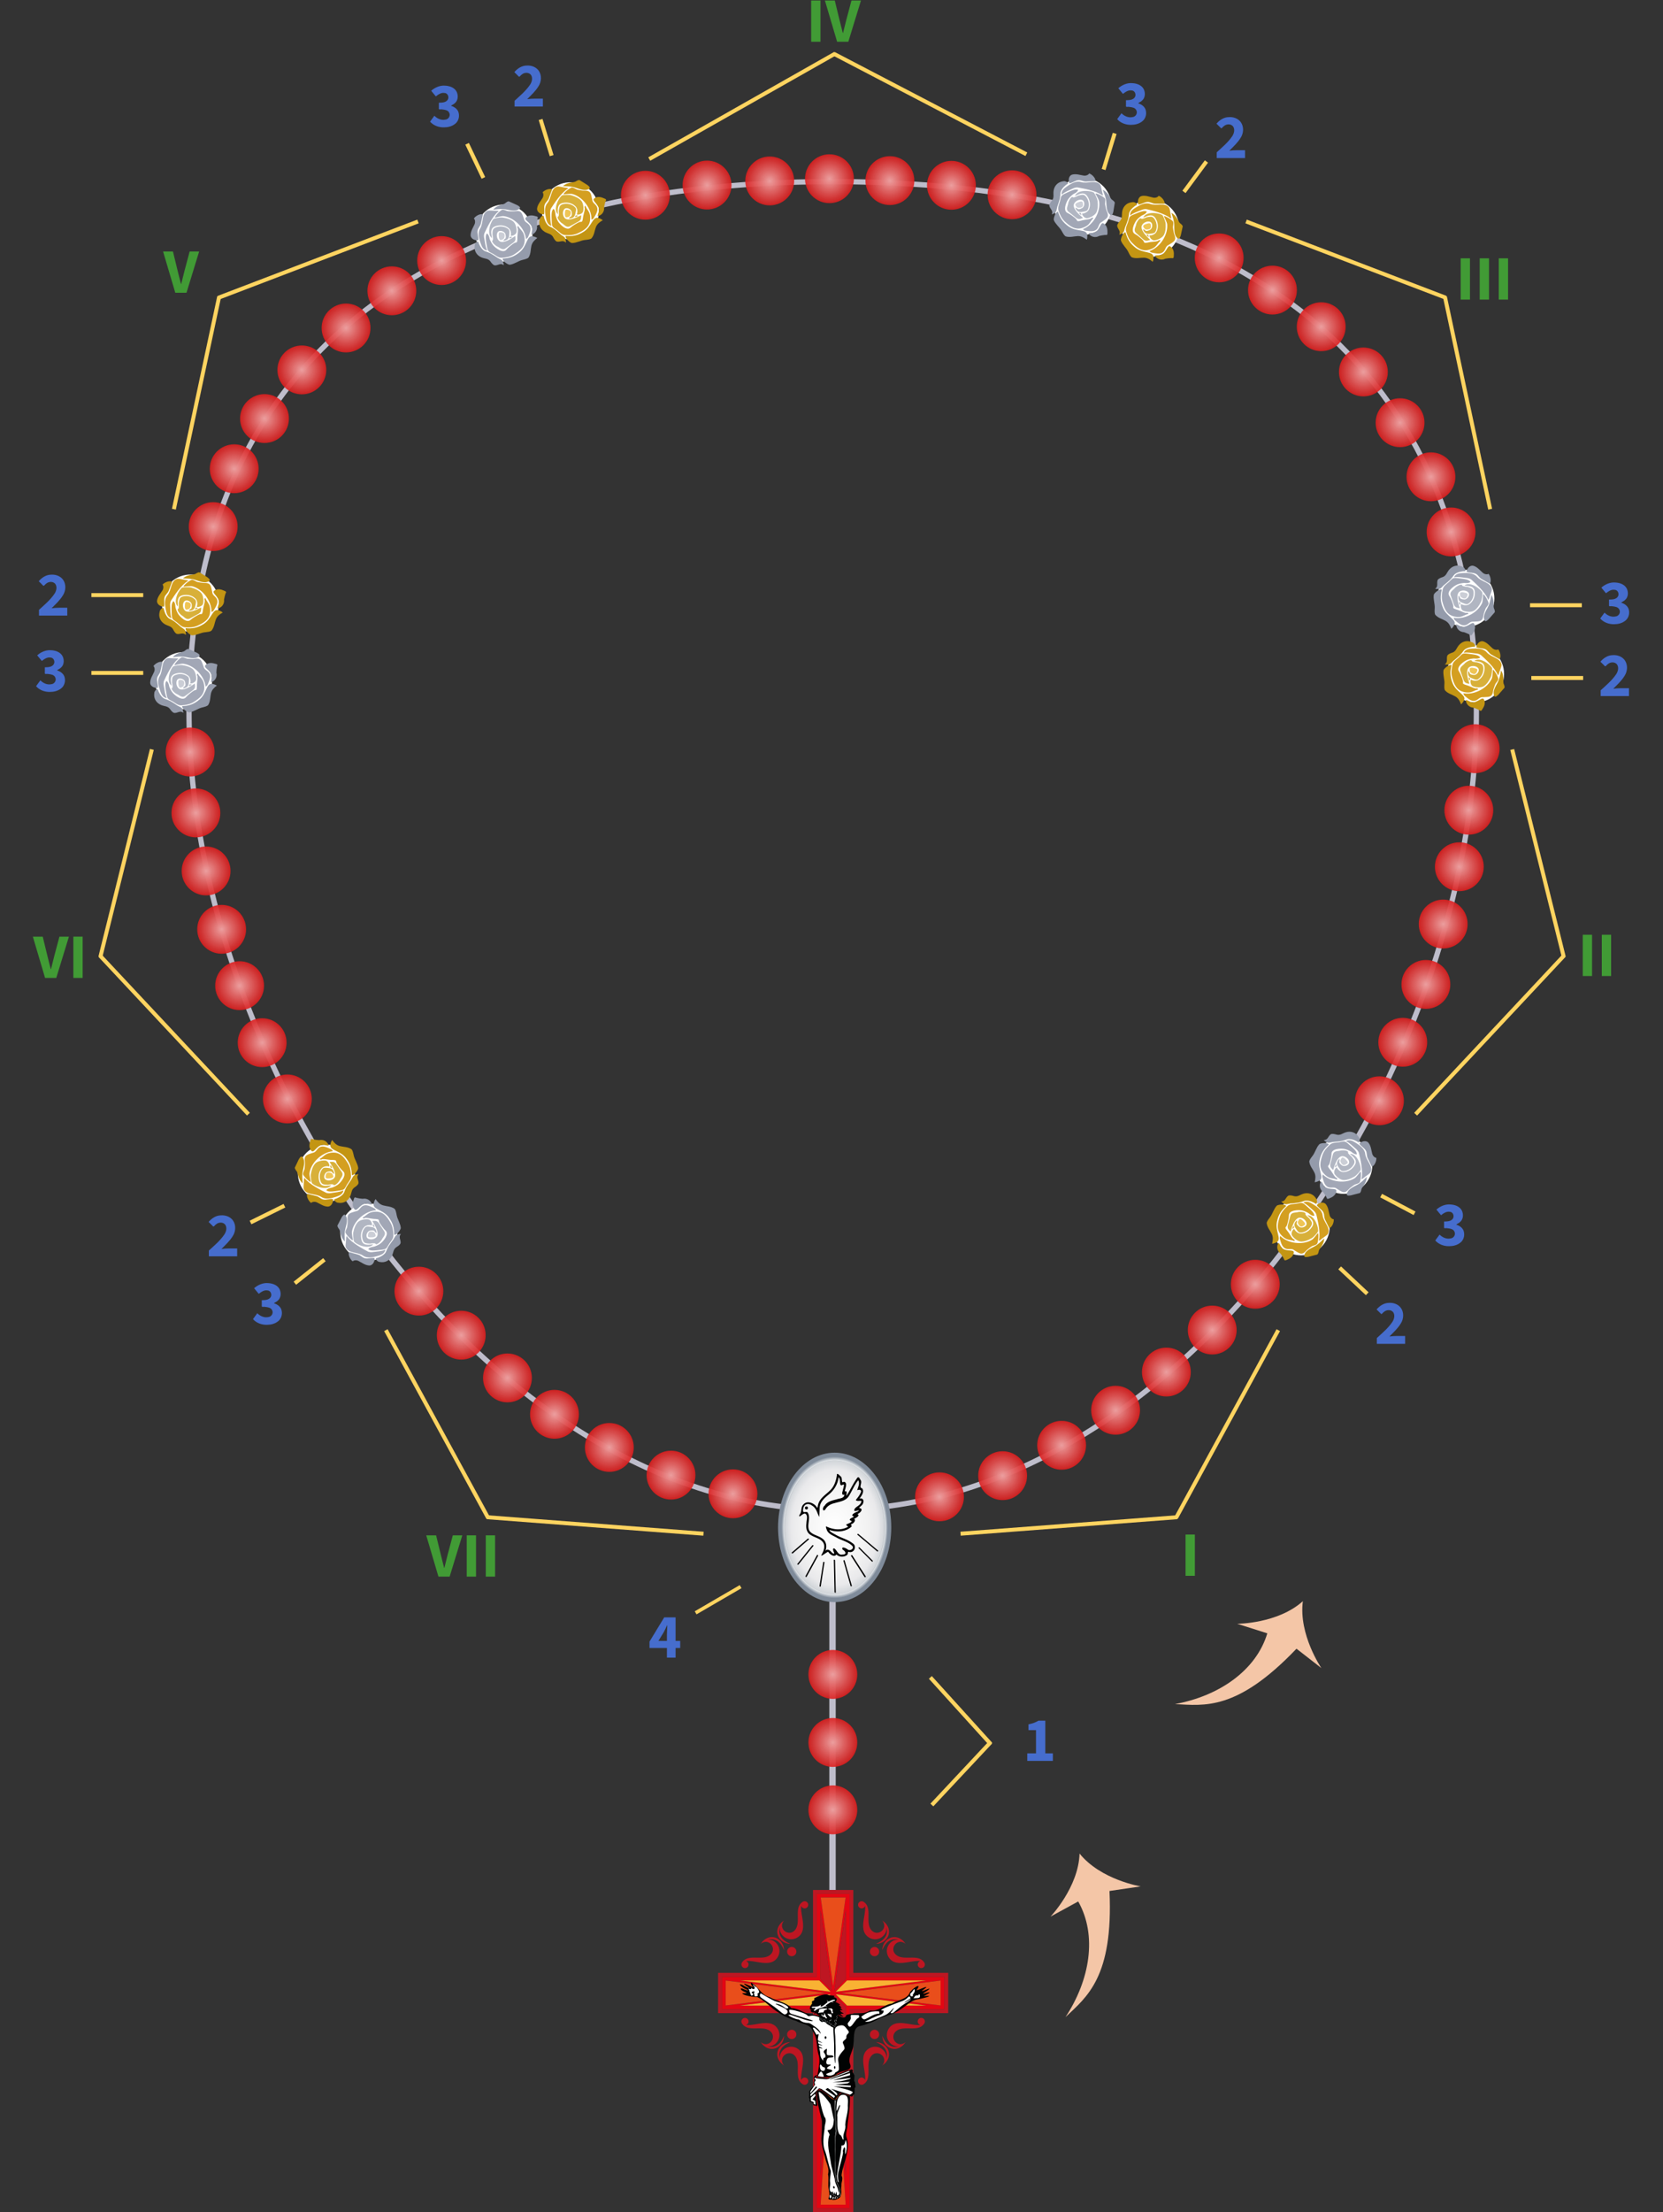 <svg xmlns="http://www.w3.org/2000/svg" xmlns:xlink="http://www.w3.org/1999/xlink" fill-rule="evenodd" stroke-miterlimit="10" viewBox="0 0 2627.8 3493.9" xmlns:v="https://vecta.io/nano"><rect x="0" y="0" width="2627.8" height="3493.9" fill="#333333" stroke="none"/><style><![CDATA[.B{fill-rule:nonzero}.C{fill:#466dcd}.D{fill:none}.E{stroke-width:1.5}.F{stroke:#ffd460}.G{fill:#be1622}]]></style><g transform="translate(-41.123 -15.25)"><g transform="matrix(4.167 0 0 4.167 126.28 48.204)"><path d="M369.115 659.567v-2.856h3.312v-8.808h-2.856v-2.184c.84-.168 1.536-.36 2.112-.576s1.128-.504 1.68-.816h2.592v12.384h2.856v2.856zM229.25 614.084h3.216v-2.472l.072-1.728.072-1.68h-.096l-.6 1.272-.648 1.296zm3.216 6.336v-3.648h-6.6v-2.424l5.568-9.168h4.32v8.904h1.752v2.688h-1.752v3.648z" class="B C"/><g class="D F"><g class="E"><use xlink:href="#AS" transform="matrix(.302 -.953 -.953 -.302 547.53 494.72)"/><use xlink:href="#AS" transform="rotate(252.41 202.39 231.76)"/><use xlink:href="#AS" transform="matrix(-.422 -.907 -.907 .422 613.32 218.71)"/><use xlink:href="#AS" transform="rotate(294.931 159.85 127.51)"/><use xlink:href="#AS" transform="matrix(-.985 -.172 -.172 .985 439.41 -6.263)"/><use xlink:href="#AS" transform="rotate(350.086 39.26 -872.14)"/><use xlink:href="#AS" transform="matrix(-.76 .65 .65 .76 154.22 9.742)"/><path d="m-100.97 120.08 32.65 1.282" transform="rotate(130.88 5.511 490.51)"/><use xlink:href="#AT" transform="matrix(-.912 .41 .41 .912 385.89 588.25)"/><path d="M164.166 567.194l82.169 6.263"/><use xlink:href="#AT" transform="matrix(-.395 .919 .919 .395 557.4 396.89)"/><use xlink:href="#AT" transform="rotate(66.727 -285 223.32)"/><use xlink:href="#AT" transform="matrix(.528 .849 .849 -.528 553.69 141.44)"/><use xlink:href="#AT" transform="rotate(121.88 -21.065 80.847)"/><use xlink:href="#AT" transform="matrix(.991 .134 .134 -.991 340.87 15.766)"/><path d="M-28.959-23.784L-1.008-43.26" transform="rotate(262.68 460.92 145.69)"/><path d="M579.904 249.09H560.25M14.221 217.67h19.654"/></g><path d="M-8.03-8.03H8.03" stroke-width="1.34" transform="matrix(-1.062 .618 .503 .864 255.92 605.42)"/><g class="E"><use xlink:href="#AU" transform="matrix(0 1 1 0 493.29 478.32)"/><use xlink:href="#AU" transform="rotate(106.88 -127.76 256.21)"/></g></g><use id="A" xlink:href="#AU" transform="matrix(.993 -.117 -.117 -.993 433.46 58.501)" class="D E F"/><use xlink:href="#AU" transform="rotate(206.16 98.161 .104)" class="D E F"/><path d="M501.668 501.476v-2.184c2.08-1.912 4.292-3.748 5.884-6.109.712-1.07 1.09-2.592.299-3.722-.857-1.058-2.58-.943-3.516-.05-.461.246-.845 1.231-1.265.512l-1.498-1.478c1.159-1.371 2.796-2.459 4.643-2.486 1.699-.137 3.52.473 4.553 1.882 1.257 1.727 1.113 4.203-.03 5.951-1.134 1.87-2.772 3.354-4.293 4.9 1.973-.285 3.967-.167 5.952-.192v2.976h-10.728z" id="B" class="B C"/><path d="M529.132 464.463c-1.961.055-3.996-.661-5.304-2.16l1.632-2.232c1.059 1.064 2.593 1.787 4.112 1.466 1.289-.081 2.123-1.503 1.503-2.645-.455-.97-1.665-1.11-2.612-1.216-.478-.163-1.509.281-1.299-.515v-2.034c1.143-.033 2.545-.019 3.296-1.039.715-.959.147-2.625-1.142-2.654-1.267-.253-2.414.614-3.307 1.287l-1.752-2.13c1.461-1.289 3.398-2.124 5.371-1.927 1.688.088 3.569.764 4.325 2.395.625 1.387.498 3.272-.765 4.269-.382.43-1.088.604-1.419.975 1.359.385 2.697 1.375 2.94 2.847.322 1.491-.212 3.155-1.472 4.058-1.163.893-2.661 1.259-4.109 1.254z" id="C" class="B C"/><g fill="#419b35" class="B"><path d="M429.139 573.772h3.528v15.648h-3.528z"/><use xlink:href="#AV"/><path d="M156.548 574.072h3.528v15.648h-3.528zm7.23 0h3.528v15.648h-3.528zm415.98-227.66h3.528v15.648h-3.528zm7.22 0h3.528v15.648h-3.528z"/><use xlink:href="#AV" x="-149.17" y="-226.94"/><path d="M7.378 347.132h3.528v15.648H7.378zm526.08-257.12h3.528v15.648h-3.528zm7.22 0h3.528v15.648h-3.528zm7.23 0h3.528v15.648h-3.528z"/><use xlink:href="#AV" x="-99.79" y="-486.65"/><path d="M287.168-7.728h3.528V7.92h-3.528z"/><use xlink:href="#AV" x="151.18" y="-581.8"/></g><g class="D E F"><use xlink:href="#AU" transform="matrix(.264 .965 .965 -.264 510.3 449.22)"/><path d="M579.414 221.51H559.76"/></g><use id="D" xlink:href="#B" x="84.882" y="-245.53" class="C"/><use id="E" xlink:href="#C" x="62.548" y="-235.76" class="C"/><use transform="rotate(340.588 388.5 149.7)" xlink:href="#A"/><use id="F" xlink:href="#D" x="-145.59" y="-203.94" class="C"/><use id="G" xlink:href="#E" x="-183.17" y="-189.29" class="C"/><use xlink:href="#F" x="-266.26" y="-19.541" class="C"/><use xlink:href="#AU" transform="rotate(197.64 83.683 13.836)" class="D E F"/><use xlink:href="#G" x="-260.56" y=".954" class="C"/><use id="H" xlink:href="#D" x="-592.2" y="-30.503" class="C"/><path d="M14.221 247.17h19.654" class="D E F"/><use id="I" xlink:href="#E" x="-593.14" y="25.667" class="C"/><use xlink:href="#AU" transform="rotate(94.664 -170.57 281.81)" class="D E F"/><g class="C"><use xlink:href="#H" x="64.419" y="242.86"/><use xlink:href="#I" x="82.259" y="239.9"/></g></g><g transform="matrix(1.411 0 0 1.411 486.17 363.09)"><path id="J" d="m861.06 1899s31.323-32.76 32.507-70.59c23.731 29.49 68.463 36.78 68.463 36.78l-34.943 5.14c4.39 96.47-25.321 118.52-49.291 141.21 27.444-41.59 35.781-91.45 14.268-129.48l-31 16.94z" fill="#f4c6a7"/><use transform="rotate(46.27 1349.2 1979.8)" xlink:href="#J"/></g><g transform="matrix(4.167 0 0 4.167 126.28 48.204)"><g stroke="#bebdcb" class="D"><path d="M193.09-295.09C54.84-295.09-7.65-197.221-7.65-51c0 157.51 71.5 244.09 200.74 244.09 139.03 0 302.74-112.02 302.74-244.09 0-130.1-164.87-244.09-302.74-244.09z" stroke-width="2" transform="matrix(0 1 1 0 346.33 68.59)"/><path d="m-161.86-161.86h323.72" stroke-width="2.43" transform="matrix(0 .593 1 0 457.12 661.66)"/></g><circle cx="1266.1" cy="3596.3" r="42.507" fill="url(#AP)" id="K" transform="matrix(.218 0 0 .218 59.821 -224.52)"/><g transform="matrix(.833 0 0 .833 251.88 708.51)" class="B"><path d="M61.521 37.719V0H43.209v37.719H0v18.312h43.209v90.601h18.312V56.031h43.209V37.719z" fill="#3c3b3a"/><path d="M53.554 46.293l5.135-5.135h36.099zm5.135 6.298l-5.135-5.135 41.234 5.135zM46.041 41.158l5.135 5.135-41.235-5.135zm5.72 4.504l-5.112-5.111V9.177zm.604-1.886L46.713 3.439h11.304zm-5.716 9.422l5.215-5.215-5.215 82.088zm4.527-5.742l-5.135 5.135h-36.1zm-2.29-.582L3.44 52.533V41.215zm9.167 96.318H46.677l5.688-89.536zm.028-13.121l-5.214-82.088 5.214 5.215zm-2.237-83.197l45.446-5.659v11.318zm2.237-6.323l-5.112 5.111 5.112-36.485zm1.72-38.831H44.929v37.719H1.72v14.872h43.209v90.6h14.872v-90.6h43.209V39.439H59.801z" fill="#e30613"/><path d="M103.01 54.311H59.801v90.601H44.929V54.311H1.72V39.439h43.209V1.72h14.872v37.719h43.209zM61.521 37.719V0H43.209v37.719H0v18.312h43.209v90.601h18.312V56.031h43.209V37.719zm-3.439 92.351V53.197l-5.215-5.215z" class="G"/><path d="m51.176 46.293-5.135-5.135h-36.1zm2.378 1.164 5.135 5.134h36.099l-41.234-5.135zm0-1.164 41.234-5.135h-36.099z" fill="#f9b233"/><path d="M58.082 40.551V9.177L52.97 45.662zM46.649 53.199v76.873l5.215-82.088zm5.112-7.536L46.649 9.178v31.374z" class="G"/><path d="m51.176 47.457-41.235 5.134h36.1l5.135-5.135z" fill="#f9b233"/><path d="M52.365 43.777L58.017 3.44H46.714zm3.479 3.098l45.446 5.659V41.216zm-6.958 0L3.44 41.216v11.318zm-2.209 96.315h11.376l-5.689-89.536z" fill="#e94e1b"/><path d="M32.031 26.54c-.821.822-.821 2.154 0 2.976s2.153.821 2.975 0 .821-2.154 0-2.976-2.154-.821-2.975 0m8.512-20.945c-.528-.529-1.329-.616-1.949-.264-.005.001-.012.007-.02.012-.054.031-.107.066-.158.105-4.125 2.732-.426 9.421-3.494 12.857-2.857 3.197-7.954-.786-4.892-4.42a3.58 3.58 0 0 0-.549.434c.011-.016.021-.033.032-.05-1.949 1.408-3.078 3.823-2.353 6.195.747 2.445 3.198 4.01 5.691 4.04-2.041-.854-4.013-2.07-4.737-4.299-.358-1.101-.287-2.149.019-3.15-.153 1.235.196 2.602 1.37 3.776 2.337 2.337 5.654 1.917 7.618-.048 3.37-3.37.18-9.722.713-13.581a1.62 1.62 0 0 0 .41.692c.635.635 1.664.635 2.299 0s.635-1.665 0-2.299M22.545 22.643c1.236-.153 2.603.196 3.777 1.37 2.336 2.337 1.916 5.653-.048 7.618-3.37 3.37-9.722.18-13.581.713.253.074.492.211.692.41a1.63 1.63 0 0 1 0 2.299 1.63 1.63 0 0 1-2.299 0c-.529-.529-.616-1.329-.265-1.95l-.003.003a.42.42 0 0 0 .015-.022 1.5 1.5 0 0 1 .106-.158c2.731-4.125 9.421-.426 12.856-3.495 3.197-2.856-.786-7.953-4.42-4.892a3.58 3.58 0 0 1 .435-.548l-.05.031c1.407-1.949 3.822-3.078 6.194-2.352 2.445.747 4.01 3.197 4.04 5.69-.854-2.041-2.07-4.012-4.298-4.737-1.101-.358-2.15-.287-3.151.02m47.179 3.897c-.821.822-.821 2.154 0 2.976s2.153.821 2.975 0 .822-2.154 0-2.976-2.154-.821-2.975 0m24.185 6.563l.002.003c-.003-.007-.009-.014-.014-.022a1.5 1.5 0 0 0-.106-.158c-2.731-4.125-9.421-.426-12.856-3.495-3.197-2.856.786-7.953 4.42-4.892a3.53 3.53 0 0 0-.436-.548l.051.031c-1.407-1.949-3.822-3.078-6.194-2.352-2.446.747-4.01 3.197-4.04 5.69.853-2.041 2.07-4.012 4.299-4.737 1.1-.358 2.149-.287 3.15.02-1.235-.153-2.603.196-3.777 1.37-2.336 2.337-1.916 5.653.048 7.618 3.371 3.37 9.722.18 13.581.713-.253.074-.492.211-.692.41-.635.635-.635 1.664 0 2.299a1.63 1.63 0 0 0 2.3 0c.528-.529.615-1.329.264-1.95m-26.3-12.32c-3.37-3.37-.18-9.722-.713-13.581a1.62 1.62 0 0 1-.41.692c-.636.635-1.664.635-2.3 0s-.635-1.665 0-2.299c.528-.529 1.33-.616 1.949-.264.006.001.013.007.021.012.054.031.107.066.158.105 4.125 2.732.426 9.421 3.495 12.857 2.855 3.197 7.953-.786 4.892-4.42a3.52 3.52 0 0 1 .547.434l-.031-.05c1.949 1.408 3.077 3.823 2.353 6.195-.747 2.445-3.198 4.01-5.692 4.04 2.042-.854 4.014-2.07 4.739-4.299.358-1.101.287-2.149-.02-3.15.152 1.235-.196 2.602-1.37 3.776-2.337 2.337-5.653 1.917-7.618-.048m5.09 46.425c.822-.821.822-2.153 0-2.975s-2.153-.821-2.975 0-.821 2.154 0 2.975 2.154.822 2.975 0m-.82 2.037c2.042.854 4.013 2.07 4.738 4.299.358 1.101.287 2.149-.02 3.15.153-1.235-.196-2.602-1.37-3.777-2.337-2.336-5.653-1.916-7.618.049-3.37 3.37-.18 9.721-.713 13.581a1.63 1.63 0 1 0-2.71 1.607c.529.529 1.33.616 1.95.264.005-.001.012-.007.02-.012.054-.031.107-.066.158-.105 4.125-2.732.426-9.421 3.495-12.857 2.856-3.197 7.953.786 4.892 4.42a3.52 3.52 0 0 0 .548-.435c-.011.017-.021.034-.031.05 1.949-1.407 3.077-3.822 2.352-6.194-.747-2.445-3.197-4.01-5.691-4.04m22.018-8.58c-.032.055-.066.107-.105.158-2.732 4.125-9.421.426-12.857 3.495-3.197 2.856.786 7.953 4.42 4.892a3.52 3.52 0 0 1-.435.548c.017-.011.034-.021.05-.031-1.407 1.949-3.822 3.077-6.194 2.352-2.445-.747-4.01-3.197-4.04-5.691.854 2.042 2.07 4.013 4.299 4.738 1.101.358 2.149.287 3.15-.02-1.235.153-2.602-.196-3.777-1.37-2.336-2.337-1.916-5.653.049-7.618 3.37-3.37 9.721-.18 13.581-.713a1.63 1.63 0 1 1 1.607-2.71c.529.529.616 1.33.264 1.95-.001.005-.007.012-.012.02m-58.891 6.543c.822-.821.822-2.153 0-2.975s-2.153-.821-2.975 0-.821 2.154 0 2.975 2.154.822 2.975 0m-5.011-.82c-.854 2.042-2.071 4.013-4.299 4.738-1.1.358-2.149.287-3.151-.02 1.236.153 2.603-.196 3.777-1.37 2.337-2.337 1.916-5.653-.047-7.618-3.371-3.37-9.723-.18-13.581-.713a1.63 1.63 0 0 0 .691-.41c.635-.636.635-1.664 0-2.3a1.63 1.63 0 0 0-2.299 0c-.528.529-.616 1.33-.265 1.95.002.005.008.012.013.02.031.055.067.107.105.158 2.731 4.125 9.421.426 12.856 3.495 3.198 2.856-.786 7.953-4.419 4.892a3.58 3.58 0 0 0 .435.548 1.39 1.39 0 0 0-.051-.031c1.408 1.949 3.823 3.077 6.195 2.352 2.445-.747 4.009-3.197 4.04-5.691m10.549 21.766c-.529.529-1.33.616-1.95.264l.003.003c-.008-.004-.014-.01-.022-.015-.055-.031-.108-.066-.158-.105-4.125-2.732-.426-9.421-3.495-12.857-2.856-3.197-7.954.786-4.892 4.42a3.52 3.52 0 0 1-.548-.435c.01.017.021.034.031.05-1.949-1.407-3.077-3.822-2.352-6.194.747-2.445 3.197-4.01 5.691-4.04-2.041.854-4.013 2.07-4.738 4.299-.358 1.101-.287 2.149.019 3.15-.152-1.235.196-2.602 1.371-3.777 2.336-2.336 5.653-1.916 7.617.049 3.371 3.37.18 9.721.714 13.581a1.63 1.63 0 1 1 2.709 1.607" class="G"/><g fill="#010303"><path d="M53.41 51.008c.836.158 3.364 1.721 1.202 1.26.899.123 2.408 2.359.73 1.181.643 1.065 2.424 1.48.193 1.181.222 1.471 3.205 1.524.369 1.712-1.015.094 2.839 1.949-.063 1.019-3.628-2.211 1.837 2.702 2.505-.449 3.546-1.341 7.439.133 10.876-2.085 3.861.592 6.202-2.639 9.889-3.154 2.692-1.608 7.182-1.994 8.209-5.19 2.07-2.461 5.621-4.349 2.919-.841 1.326-.133 7.147-3.163 3.175-.225-2.887 2.135 5.47-2.291 1.889.334-.719.527-3.201 1.877-1.15 1.277 1.469-.43 3.329-.862.927.476-1.811 1.009-1.763.843-.48.757 4.243-.283-1.874 1.108-3.395 1.441-3.261.318-5.38 2.962-8.091 4.564-2.735 2.051-6.076 2.801-9.222 3.987-3.041 1.663-6.244 2.961-9.643 3.743-3 .907-2.204 5.47-2.66 8.186.02 3.12-2.66 5.861-1.55 8.972 1.459 3.767-4.1 2.557-6.109 4.778-2.684 1.81-5.793 1.373-8.792 1.103.306-3.173 1.42-6.344.72-9.566-1.243-3.659-.369-7.82-2.725-11.062-.878-3.419-5.055-3.301-7.58-4.834a29.12 29.12 0 0 1-8.189-3.89c-3.428-2.001-5.947-5.334-9.594-6.983-2.157.015-6.378-.783-6.748-1.634.026-.305 3.461.319 1.128-.689-1.925-.678-2.673-2.201-.566-1.291 1.87.807 3.091.861.843-.086-1.679-.707-4.056-3.011-1.07-1.64 1.265.904 4.68 2.273 1.576.345-3.37-2.529 1.823.124 3.056.613-.949-.894-1.954-3.253.172-1.35 2.672 1.953 3.845 4.986 7.428 5.826 3.155 1.919 7.179 2.092 9.772 4.955 3.675.127 6.743 3.242 10.501 3.015 1.337.235 3.663 1.157 1.091-.21-.484-1.496-1.583 1.154-.983-1.211-.231 1.146-3.084-.359-1.246-.714-1.954-.073-.341-2.512.064-2.96-.483-2.058 1.268-.401.986-2.478 1.415-.569 3.648-1.907 5.983-1.608.914.757 4.291.052 2.792 1.161 1.12.169 1.328.834 1.563.72-.456.81.078.901-.705 1.545zm6.57 42.795c.232 4.513-.624 8.99-1.087 13.464-.125 1.862-1.05 3.753-.334 5.585.691 2.015.709 4.164.213 6.222-.548 3.707-2.207 7.159-2.592 10.89.863 1.587-.199 2.99-.033 4.648-.398 1.728.464 3.788-.719 5.273-.896.832-2.131 1.221-3.339 1.113-.314-.471-2.389.498-1.682-1.168.625-1.903-.324-3.693-.232-5.609-.047-1.643.198-3.33-.149-4.867.741-2.541-.787-4.936-1.272-7.372-.796-3.272-2.073-6.553-1.66-9.978.115-2.319.198-4.646.145-6.967-.974-4.361-2.383-8.707-2.353-13.223 1.257-1.928 2.93.176 4.221.987 1.438.717 3.02 3.362 4.674 2.374 1.015-1.432 1.886-3.472 3.929-2.213.772.22 1.595.388 2.271.84z"/><path d="M44.778 85.447c.797-.263 1.691-.038 2.52-.009 1.072.024 2.177.512 3.215.061 3.069-.991 5.905-2.606 9.004-3.507.532.166 1.211-.585 1.526-.253.095.264.649.627.188.772-.233.191.239.567.297.835.166.383.478.732.549 1.137l-.124 2.529c.376.126.309.524.375.841l.269 1.797c-.258.24-.503.485-.427.866l-.11 2.5c-.686-.019-.644.435-.958.895-.76.309-1.557-.762-2.448-.822a25.11 25.11 0 0 0-3.023-.732l-2.214 2.866c-.9.401-1.493-.737-2.224-1.09l-4.712-3.438c-.751-.297-1.298.777-1.75 1.184-.244 1.739.112 3.497.328 5.223.148.601.336 1.215-.45 1.24-.264-.674-1.089-.027-1.383-.64.221-1.107-1.005-1.022-1.557-1.41-.132-.649.361-1.263-.276-1.692-.023-.873.278-1.656.003-2.509.292-1.11 1.198-1.93 1.887-2.81 1.122-.615-.374-1.606.518-2.365.055-.711-.807-1.645.208-2.177.395-.31 1.414-1.14.847-.142-.039.241-.29.654-.078.85z"/></g><g fill="#fff"><path d="M46.066 54.374c-.332.365.014 1.024-.446 1.326-.349.472.581.112.811.13a6.36 6.36 0 0 1 1.29-.102c.513-.041.246-.653.6-.881.385-.309.94-.294 1.324-.579-.011-.481-.72-.249-1.045-.319-.667-.014-1.349-.069-1.993.147-.178.061-.392.077-.541.199m4.775 83.245c.097.147.571.404.7.611s.773.532.869.62.645.206.838.384.418.06.579.206.452.384.838.267.837-.413.869-.502.033-.473 0-.916-.225-1.624-.257-1.978-.257-.797-.515-1.329-1.16-2.508-1.16-3.041.064-1.565-.032-1.831-.515-.886-.483-1.24.09-3.513.173-4.9c.084-1.418.044-3.396 0-5.876v-4.902c-.044-.384.084-1.682.31-2.775s-.226-2.362-.129-3.308-.234-3.543-.181-4.428-.27-2.954-.205-4.252l.064-2.51.315-.166c0 .118-.132 1.383-.197 2.682s.192 3.359.139 4.246.278 3.483.181 4.428.436 2.195.212 3.287-.437 2.412-.393 2.796-.044 2.421 0 4.901v5.877l-.173 4.9c-.032.354.386.975.483 1.24s.032 1.3.032 1.831.902 2.51 1.16 3.041.484.975.516 1.329l.257 1.979c.032.442.032.826 0 .915s-.402.384-.839.528c-.534.176-.685.042-.852-.099-.29-.246-.522-.06-.663-.252-.234-.323-.578-.168-.788-.355-.272-.242-.829-.475-.958-.682s-.51-.433-.606-.582z"/><path d="M54.053 56.855c.306.442-.097.807-.097.807l.319.509-.423.517.051 1.075s-.448-.669-.72-.485-.072.658.323.963c.611.472.257 1.004.257 1.004s.019-.369-.515-.335c-.217.275.201 1.026-.1 1.585-.182-.776-1.071-.469-1.197-.909-.217-.759-.47-.568-.47-.568s-.053.483-.286.56c.064-.334-.578-1.268-.578-1.268s-.199.161-.159.441c-.407-.264-.689-1.048-.689-1.048s-.092.454-.728.665c.096-.997-.637-1.345-.874-1.365s-.277.556-1.007.726c.237-.197.163-.881-.024-1.159 0 0-.177.391-.776.361a1.1 1.1 0 0 0 .011-1.255c.218.282.381.769.121 1.182.476-.023.645-.397.645-.397.186.279.389.953.152 1.15.623-.177.642-.735.878-.716s1.087.501.926 1.365c.588-.207.666-.748.666-.748s.303.889.647 1.125c-.041-.281.211-.435.211-.435s.688.924.623 1.259c.172-.079.194-.532.194-.532s.3-.211.517.549c.126.439 1.015.133 1.198.908.174-.511-.218-1.299 0-1.574.542-.108.603.196.603.196s.194-.335-.418-.806c-.395-.306-.514-.801-.175-1.02.277-.178.661.311.661.311l-.025-.82.387-.519-.322-.531s.386-.394.193-.768m-8.535 27.824c-.097-.118.54-1.433 1.176-1.999.559-.499 1.562 2.146 1.369 2.294s-2.448-.177-2.545-.295m1.176-2.953c-.344-.45-.516-2.243-.081-2.303s.5 1.137 1.805 1.299c.451.057.353 1.624-.516 1.595s-.864-.14-1.208-.591m.434-25.201c.159-.212.092.502.457.576s.719-.251.751-.147-.129-.724-.129-.724.143-.348.192-.156.243.43.372.643.395 1.092.709 1.359-.113.353-.258.384-.338-.237-.387-.384-.112-.178-.451-.267-.886-.28-1.159-.635-.274-.413-.097-.649"/><path d="M49.947 56.274c.314.099 1.111.296 1.337.207s.37.54.402.875-.112.749-.515.454-.87-.64-1.063-.955-.444-.67-.161-.581m.348-2.339c.749.161 1.053-.282 1.311 0s.631.401.582.738c-.037.248-.349.339.016.764s-.107.973-.472.579.045-.26-.255-.822-.478-1.135-.722-.879-.855-.465-.46-.38m-6.983-.85c.971-.025 2.019.063 2.882-.475.176-.162.688-.499.755-.384-.421.14-.486.993.094.835.555-.227 1.017-.633 1.509-.97l1.265-1.004c-.001-.423-.173-.825-.257-1.235.183.336.313.854.75.918.816-.315 1.586-.88 2.495-.86.464-.065.59.51.057.476-.256.086-1.141.175-.715.505.16.169.538.813.152.352-.378-.458-.937-.372-1.357-.03-.742.408-1.453.89-2.042 1.503.232.178.812.432.871.543l-1.129-.315c-.629.45-1.43.53-2.147.774-.83.242-1.645.592-2.3 1.167-.377.385-.915-.233-.401-.502.323-.093.773-.697.203-.757-.444-.058-.972.242-1.346-.125-.239-.373.448-.41.66-.416zm29.904 2.109c-5.153-.195-6.409 1.435-8.02 2.438 0 0 .452 1.388 1.514 1.211s4.122-2.583 6.506-2.583c.516 0 0-1.066 0-1.066"/><path d="M66.968 59.847c1.265-.667 5.024-2.512 6.12-2.762s2.318-1.115 2.254-1.908-.837.034-1.062-.498 6.794-3.159 9.114-3.985 2.651-1.634 3.274-2.107.923.591.923.709-2.146 1.239-2.855 1.948c.257.198 2.705-1.554 3.027-1.575s-1.632 1.438-2.684 2.008-4.262 3.265-5.088 3.977-1.869.374-1.31-.039 2.169-3.014.773-1.458-2.566 2.501-3.919 3.002l-5.475 2.274c-1.192.62-3.531.645-3.092.414M19.495 47.091c.854.541 5.057 2.923 6.184 3.396s4.187 1.092 5.669 2.273-.226 1.329-.645 1.033-1.771-1.564-3.8-1.948.515.62 1.482 1.062 2.834 1.241 3.188 2.126-.805 1.89-1.642 1.477-2.609-2.126-4.478-3.454l-5.958-4.135c-.934-.708-.308-2.025 0-1.83m26.268 45.197c.524 3.661 1.262 7.329 2.541 10.807 1.515 1.644.039 3.568.168 5.473-.406 3.17-1.005 6.512-.03 9.635 1.284 3.071 1.564 6.458 2.832 9.531.099 1.832-.595 3.606-.271 5.473.156 1.462-.819 3.832.54 4.174.398.809.81-1.226.791.49.347 1.62.549-1.474.755.159.586 1.882.488-2.286.915-.017-.104 2.122 1.988.355.803-.854-.248-1.993-1.684-3.625-1.716-5.673-.601-2.664-1.565-5.255-1.856-7.99-.582-3.821-1.786-7.736-.718-11.589.912-1.187-2.06-2.772.27-2.759 1.722-.729 1.789-3.069 1.88-4.687-.57-2.315-.968-4.676-1.538-6.986-1.355-2.042-2.899-4.082-4.918-5.501-.204-.193-.568.039-.449.312zm9.796 19.172c.867.209 1.307 3.475 1.548 1.65-.514-2.12 1.19-4.02.752-6.14.109-2.991 1.43-5.846 1.167-8.877.046-1.918.608-4.961-2.199-4.918-2.117.051-2.748 2.689-2.842 4.417.027.707-.369 3.09.044 2.869.41-.553 1.131-3.087 1.529-2.524-.289 1.828-1.647 3.432-1.292 5.367.066 2.565-.341 5.343.852 7.712l.134.175z"/><path d="M50.961 138.77c-.586.863.269 2.513.612.798.082-.283-.294-1.073-.612-.798zm1.224.89c-.544 2.443 1.286-.394 0 0zm-1.604-80.075c.264-.205.404-.354.668-.451s.551-.103.314.041-1.552.852-.982.41m9.806 2.466c1.163-.862 2.405-3.425 3.264-3.74s.515-1.13.429-1.293-1.803-.124-2.92-.163-.816.432-.773 1.378-1.03 1.849-1.331 2.322.43 2.166 1.331 1.496"/><path d="M18.668 46.422c.071-.61-1.061-2.217-1.374-2.306-.779-.222-1.094-.86-1.309-1.037s-.016.528.414.902.165.275.165.748-.408.354-.73.295-.452-.166-.57-.412c-.072-.15-.325-.044-.197.193.085.156-.065.234-.361.301-.254.056-.891-.279-.891-.121s.58.571.451.846 0 .039.215.689.408 1.378.58 1.496 1.001-.025.834-.755c-.023-.104-1.339-.731-.073-1.073 1.46-.395.266.77.489 1.095.159.234.311.627.317.91.004.198.07.334 1.015.138s.037-.886.316-1.161.655-.286.709-.748m34.398 34.96c-.178 0-.322-.282-.322-.63s.144-.63.322-.63.322.281.322.63-.144.63-.322.63M48.9 67.74c-.237 0-.43-.264-.43-.59s.193-.591.43-.591.43.264.43.591-.193.59-.43.59m10.113-4.014c-1.159-1.399-1.61-2.404-3.349-2.108s-2.84.945-2.515 3.13.196 5.078.324 6.26c.103.932-.082 5.355-.096 7.426-.003.518-.115.592-.228-.104-.126-.767-.384-4.252-.319-6.436s-.349-7.419-.368-8.168.215-1.163-.482-1.34-.61-.531-1.685-1.004-1.716-1.798-2.554-1.4-1.189-.49-1.529-.666.081-1.273-.21-1.406c-1.218-.555-2.663-.902-3.994-.625s-.816.108-1.889-.633-6.442-2.475-7.773-2.081c-.043.985.257 1.536 1.202 1.85l5.623 1.732c1.462.552 2.88.749 3.739 1.26s-1.375.237-3.35-.393l-6.356-2.165c-.643-.158-1.682-.123-.863.43s3.097 1.577 4.041 1.577 1.247 1.554 4.638 1.654c.86.025 1.477.633 2.448 1.26 1.052.679 2.577 1.732 3.114 3.11.303.781.13.562-.199.134-.251-.328-2.217-2.368-2.839-2.408s-.376.512.235 1.545.849 1.654 1.106 1.743 1.149-1.122.762.502c-.222.932-.252 1.882-.179 2.045s1.934.908 1.854 1.07c-.062.124-1.685-.649-1.777-.538s.021.754.174.956 1.703.61 1.683.762c-.026.212-1.518-.321-1.615-.179s.068.061.129.352c.033.157-.126.324.091.433s1.46.664 1.444.842-1.203-.337-1.389-.242.305.985.391 2.058c.093 1.175-.161 1.818 1.204 3.542.04.052.217.154.194-.071-.036-.38-.081-1.013.453-1.05.854-.06.727-1.384-.048-2.273-.836-.96 1.24-1.906 1.24-1.906.122.703-.35 2.171.107 2.762s2.427-.118 2.859.708-2.284.268-2.728 1.035-1.07 2.804.561 2.715.795.443.795.443-1.879.886-1.487 1.358 2.301.326 2.377 1.094-4.008 1.124-2.377 1.918 3.735-.532 3.546-.827.84-.59 1.42-1.091.451-.74.322-2.895-.838-2.451.773-4.754 2.19-1.89 1.739-3.484-1.25-1.772.148-2.894.56-1.18.947-2.126 1.675-1.041.515-2.439M53.1 139.84c-.354 1.629 1.09-.267.081-.123zm.89.14c-.188 1.251.702-.502 0 0z"/><path d="M89.524 45.576l-.004.316c-.007.306-.037.416-.339.924-.386.65-.881 1.122-.451 1.26s-.902.61-1.116.118-.345-.945.3-1.457.901-1.358 1.288-1.515.329.097.322.354m.007 2.837c.602-.831 1.539-.219 1.668-.554s.301-.709.559-.217.214 1.123-.258 1.378-2.32.159-2.49.256.249-.487.521-.863M56.147 116.6c-.348 4.558-1.61 8.997-2.043 13.544.098.802.141 2.968.795 2.848-.426-1.782-.531-3.648.057-5.409.537-2.757 1.585-5.406 1.914-8.199-.423-.841.816-3.554.97-1.522-.046.805-.174 3.738.375 1.51.412-1.805.611-3.815-.104-5.564-.476.784-.179 2.63-1.815 2.389l-.109.16zm-3.582-27.234l7.824.362c-.069-.22.168-.726-.183-.681l-6.843-.436 5.68-.654.996-.669-7.977.28c2.537-.375 5.115-.664 7.56-1.472.358-.027 1.191-.753.39-.497l-7.721.966 7.748-2.308v-.946l-9.315 3.011c.606-.516 1.634-.806 2.426-1.166l6.572-2.455c.495-.724-.827-.086-1.155-.004l-8.354 3.285c-1.143.339-2.334-.011-3.494-.058-.753-.11-1.594-.063-2.287-.284-.181-.348-.342-.374-.48.013-.264.259.237.409.366.612.349.163-.053.447-.121.678-.098.282-.462.54-.278.847.042.262.289.551.196.795l-2.17 3.171c.079.164.009.862.225.529l2.501-2.97c.074.22.544.47.253.663l-2.961 3.038.174.886 3.844-3.701 1.106.352c.542.508 1.285.789 1.863 1.273l3.795 2.823.472-.834-4.336-3.054.971-.659c1.503.841 2.78 2.033 3.929 3.303 1.172-.189-.09-1.388-.581-1.705-.435-.419-1.752-1.142-1.751-1.259l8.59 2.713c.52-.344 1.923-1.068.758-1.523-1.869-.902-3.93-1.299-5.937-1.781zm-8.424 3.381l-1.94 1.686v1.535l1.289.571.086.886.751.216-.129-1.653-1.267-.749 1.396-1.653z"/></g><path d="M52.82 135.83c-.187.038-.387-.169-.446-.462s.042-.563.228-.601.387.168.447.462-.042.563-.229.601" fill="#010203"/></g><g id="L" transform="matrix(1.37 0 0 1.37 526.89 235.11)" class="B"><use xlink:href="#AW" fill="#fff"/><g fill="#d49f21"><use xlink:href="#AX"/><use xlink:href="#AY"/></g><g fill="#d8b03a"><use xlink:href="#AZ"/><use xlink:href="#Aa"/></g><use xlink:href="#Ab" fill="#efc555"/><use xlink:href="#Ac" fill="#d8b03a"/><use xlink:href="#Ad" fill="#c39513"/><use xlink:href="#Ae" fill="#d49f21"/><g fill="#c39513"><use xlink:href="#Af"/><use xlink:href="#Ag"/><use xlink:href="#Ah"/><use xlink:href="#Ai"/></g></g><g id="M" transform="matrix(1.37 0 0 1.37 523.21 206.48)" class="B"><use xlink:href="#AW" fill="#fff"/><g fill="#a2a7b6"><use xlink:href="#AX"/><use xlink:href="#AY"/></g><g fill="#b1b6c2"><use xlink:href="#AZ"/><use xlink:href="#Aa"/></g><use xlink:href="#Ab" fill="#cbced6"/><use xlink:href="#Ac" fill="#b1b6c2"/><use xlink:href="#Ad" fill="#949bab"/><use xlink:href="#Ae" fill="#a2a7b6"/><g fill="#949bab"><use xlink:href="#Af"/><use xlink:href="#Ag"/><use xlink:href="#Ah"/><use xlink:href="#Ai"/></g></g><use id="N" transform="rotate(331.033 150.5 401.49)" xlink:href="#L"/><use id="O" transform="rotate(327.928 204.27 397.18)" xlink:href="#M"/><use id="P" transform="rotate(289.748 301.21 231.7)" xlink:href="#N"/><use id="Q" transform="rotate(285.036 287.06 218.51)" xlink:href="#O"/><use id="R" xlink:href="#P" x="-144.11" y="148.7"/><use id="S" xlink:href="#Q" x="-121.51" y="169.66"/><use transform="rotate(263.59 174.14 305.7)" xlink:href="#R"/><use transform="rotate(273.138 194.69 317.49)" xlink:href="#S"/><use xlink:href="#K" x="23.937" y="-8.017"/><use id="T" xlink:href="#K" x="46.309" y="-19.54"/><use id="U" xlink:href="#T" x="20.466" y="-13.28"/><use id="V" xlink:href="#U" x="19.254" y="-14.479"/><use id="W" xlink:href="#V" x="17.385" y="-15.921"/><use id="X" xlink:href="#W" x="16.332" y="-17.36"/><use id="Y" xlink:href="#X" x="47.081" y="-69.548"/><use id="Z" xlink:href="#Y" x="8.842" y="-22.172"/><use id="a" xlink:href="#Z" x="8.771" y="-21.932"/><use id="b" xlink:href="#a" x="6.561" y="-22.892"/><use id="c" xlink:href="#b" x="6.123" y="-21.711"/><use id="d" xlink:href="#c" x="3.601" y="-21.434"/><use id="e" xlink:href="#d" x="2.401" y="-23.313"/><use id="f" xlink:href="#e" x="-9.132" y="-82.167"/><use id="g" xlink:href="#f" x="-7.633" y="-20.892"/><use id="h" xlink:href="#g" x="-11.718" y="-20.512"/><use id="i" xlink:href="#h" x="-13.905" y="-19.233"/><use id="j" xlink:href="#i" x="-15.995" y="-17.144"/><use id="k" xlink:href="#j" x="-18.484" y="-13.89"/><use id="l" xlink:href="#k" x="-20.206" y="-12.206"/><use id="m" xlink:href="#l" x="-78.549" y="-23.925"/><use id="n" xlink:href="#m" x="-22.983" y="-3.59"/><use id="o" xlink:href="#n" x="-23.337" y="-1.774"/><use id="p" xlink:href="#o" x="-22.916" y="-.72"/><use id="q" xlink:href="#p" x="-22.651" y=".842"/><use id="r" xlink:href="#q" x="-23.765" y="1.562"/><use id="s" xlink:href="#r" x="-100.65" y="28.619"/><use id="t" xlink:href="#s" x="-18.881" y="11.46"/><use id="u" xlink:href="#t" x="-17.361" y="14.097"/><use id="v" xlink:href="#u" x="-16.765" y="15.889"/><use id="w" xlink:href="#v" x="-14.161" y="18.445"/><use id="x" xlink:href="#w" x="-11.489" y="19.024"/><use id="y" xlink:href="#x" x="-7.971" y="21.922"/><use id="z" xlink:href="#y" x="-8.735" y="85.451"/><use id="AA" xlink:href="#z" x="2.184" y="23.083"/><use id="AB" xlink:href="#AA" x="3.868" y="21.999"/><use id="AC" xlink:href="#AB" x="5.892" y="22.126"/><use id="AD" xlink:href="#AC" x="6.814" y="21.362"/><use id="AE" xlink:href="#AD" x="8.546" y="21.606"/><use id="AF" xlink:href="#AE" x="9.564" y="21.327"/><use id="AG" xlink:href="#AF" x="49.874" y="72.859"/><use id="AH" xlink:href="#AG" x="16.053" y="16.689"/><use id="AI" xlink:href="#AH" x="17.531" y="16.202"/><use id="AJ" xlink:href="#AI" x="17.832" y="13.79"/><use id="AK" xlink:href="#AJ" x="20.801" y="12.562"/><use id="AL" xlink:href="#AK" x="23.385" y="10.49"/><use id="AM" xlink:href="#AL" x="23.498" y="7.082"/><use xlink:href="#r" x="-23.38" y="3.856"/><use id="AN" xlink:href="#AM" x="37.874" y="68.465"/><use id="AO" xlink:href="#AN" y="25.791"/><use xlink:href="#AO" y="25.554"/><use transform="rotate(34.288 166.36 245.16)" xlink:href="#L"/><use transform="rotate(34.288 163.97 251.33)" xlink:href="#M"/></g><g transform="translate(0 28)"><ellipse cx="1257.6" cy="3706.8" rx="118.66" ry="137.15" fill="url(#AQ)" stroke="url(#AR)" stroke-linejoin="round" stroke-width="15.34" transform="matrix(.708 0 0 .815 469.63 -621.23)"/><path d="M1395.586 2375.138c-2.75.941-11.743 5.219-5.592 7.268 3.039.71-8.861 3.381-5.441 6.317 6.539 1.928-3.206 5.018-6.23 6.55.166 2.581 5.772 3.422.497 4.763-10.229 4.78-22.185 3.096-32.052-1.752-1.581.012.813 5.206 1.327 6.783 3.287 5.875 10.238 8.018 15.755 11.245 7.737 4.259 17.061 6.034 23.54 12.3 4.673 4.138-2.844 9.16-6.663 6.187-2.214-2.024-11.108-6.032-8.061.142 4.3 2.308 7.276 7.793.009 7.692-7.413 1.896-8.757-7.063-13.601-9.806-5.323 1.157 5.027 11.515-2.636 7.609-2.939-3.024-6.449-8.034-11.054-3.727 2.799-6.602 1.373-15.118-4.896-19.216-6.332-4.979-15.687-5.546-20.513-12.43-4.504-8.867 2.621-19.303-2.205-28.079-2.218-4.342-9.001 2.939-7.596-6.168 1.404-9.1 9.05-9.553 14.18-5.392 6.594 3.702 8.061 11.579 11.158 17.88.569-5.265.541-10.547.906-15.809 1.034-8.481 7.747-14.35 13.975-19.418 8.578-6.692 14.643-16.582 15.775-27.495 4.63 2.662-.684 16.409 7.039 11.653 3.524-1.766-.382 7.551-.469 10.178-1.34 2.269-1.333 7.721 2.646 5.445-.133 6.429-7.629 5.861-12.022 7.606-7.027 1.811-15.109 3.434-19.217 10.126-2.99 1.677-4.377 9.983.799 6.452 2.903-5.722 8.625-9.199 14.763-10.497 7.829-2.502 17.336-3.183 22.336-10.636 5.344-8.354 8.909-17.8 15.139-25.607 3.249 5.085-.382 10.734-1.475 15.91 3.702-2.026 8.174-.112 5.082 4.535-1.813 4-4.687 7.358-7.353 10.802 2.655 3.776 11.878-2.005 7.746 4.998-2.296 4.77-11.249 6.761-9.998 12.141 2.442 1.273 11.126-3.162 5.209 1.079zm3.695-5.804c-2.448-.452 5.758-4.723 5.726-8.199 2.149-3.949-1.465-8.747-5.865-6.531 3.118-4.516 8.42-11.068 4.323-16.431-6.271-1.314 1.501-9.465-3.023-13.838-1.717-3.673-3.29-5.685-5.826-1.111-6.106 8.575-10.039 17.844-15.709 26.356-1.596 1.831 2.674-9.296-2.964-6.41.458-4.731 5.307-14.229-1.421-15.424-4.948 3.696-1.387-6.533-5.308-8.687-1.42-1.257-5.932-6.458-5.709-1.764-1.207 8.79-4.062 17.757-10.649 24.046-6.88 6.864-16.272 12.244-18.924 22.26-1.027 3.08-.407 8.015-3.068 2.995-4.632-5.638-14.517-9.297-20.151-3.06-4.369 4.005-2.296 10.241-5.211 14.914-.86 1.379-2.137 2.825-1.11 3.994.936.588 6.122-5.287 9.023-4.371 5.053 2.781 1.963 10.472 2.013 15.274-1.096 6.568.074 14.435 6.282 18.143 6.829 4.818 17.098 5.577 21.005 13.846 3.431 9.206-4.581 18.293-3.822 18.987 1.1.814 6.999-4.445 10.806-6.001 2.458 3.796 9.37 9.367 13.163 4.278 4.251 4.493 12.418 4.497 17.016.528 2.215-2.327-.455-5.954 3.959-4.259 7.734.717 11.416-9.808 4.63-13.861-7.804-6.21-17.92-8.357-26.46-13.338-3.271-1.845-11.05-5.618-10.086-7.781 11.384 4.015 25.532 3.115 34.736-5.266.71-2.703-2.836-2.864.954-4.392 3.218-1.484 6.369-6.473 3.077-7.719 2.468-1.54 10.59-5.31 5.112-7.854 3.863-.837 10.886-7.966 3.482-9.324zm-83.847-2.608a2.371 2.371 0 1 0 0 4.742 2.371 2.371 0 1 0 0-4.742z"/><path d="M1293.98 2440.722l25.347-21.911c.689-.795-1.189-1.899-1.882-1.101l-25.347 21.911c-.689.795 1.189 1.899 1.882 1.102zm44.082 52.154l5.838-37.668c.123-1.046-1.871-1.484-1.994-.436l-5.838 37.668c-.123 1.046 1.871 1.484 1.994.437zm82.221-40.336l-20.983-21.044c-.652-.826-2.184.311-1.528 1.138l20.98 21.044c.656.826 2.184-.311 1.532-1.138zm-117.394 5.883l23.596-29.404c.514-.919-1.405-1.719-1.92-.797l-23.596 29.404c-.514.92 1.405 1.719 1.92.798zm84.25 33.443l-11.35-39.829c-.287-1.013-2.232-.445-1.945.569l11.35 39.829c.291 1.013 2.232.447 1.945-.57zm-25.336 10.656l-1.145-50.686c-.075-1.05-2.076-1.551-2.001-.499l1.145 50.686c.075 1.051 2.076 1.551 2.001.5zm66.915-66.025l-31.177-26.265c-.794-.69-2.359.546-1.562 1.237l31.177 26.265c.794.69 2.359-.546 1.562-1.237zm-112.981 41.308l18.196-33.264c.332-.999-1.591-1.887-1.923-.886l-18.196 33.265c-.332.999 1.588 1.887 1.923.886zm93.466-.555l-21.397-33.357c-.473-.942-2.43.035-1.957.979l21.397 33.358c.473.942 2.43-.035 1.957-.979z" class="B"/></g></g><defs><radialGradient id="AP" cx="0" cy="0" r="1" gradientTransform="matrix(42.507 0 0 42.507 1266.1 3596.3)" gradientUnits="userSpaceOnUse"><stop stop-color="#eb9e9e" offset="0"/><stop stop-color="#dd1e1e" stop-opacity=".898" offset="1"/></radialGradient><radialGradient id="AQ" cx="0" cy="0" r="1" gradientTransform="matrix(118.66 0 0 137.15 1257.6 3706.8)" gradientUnits="userSpaceOnUse"><stop stop-color="#fff" offset="0"/><stop stop-color="#f2f2f2" offset=".62"/><stop stop-color="#e9e9eb" offset=".82"/><stop stop-color="#c6ccd1" offset="1"/></radialGradient><radialGradient id="AR" cx="0" cy="0" r="1" gradientTransform="matrix(118.66 0 0 137.15 1257.6 3706.8)" gradientUnits="userSpaceOnUse"><stop stop-color="#c5c5c5" offset=".75"/><stop stop-color="#454a58" offset=".9"/><stop stop-color="#e1e5e8" offset=".95"/><stop stop-color="#7f8b9a" offset="1"/></radialGradient><path id="AS" d="m-106.19 94.346 79.535-15.447"/><path id="AT" d="m-45.202-2.763 77.511-27.982"/><path id="AU" d="M-5.631-5.716L4.178 4.737"/><path id="AV" d="M145.824 589.72l-4.632-15.648h3.744l1.776 7.296.624 2.496.648 2.52h.096l.624-2.52.624-2.496 1.944-7.296h3.6l-4.8 15.648z"/><path id="AW" d="M16.811 9.077c0 4.366-3.539 7.905-7.905 7.905S1 13.443 1 9.077 4.54 1.172 8.906 1.172s7.905 3.539 7.905 7.905"/><path id="AX" d="M15.598 8.316c-.138.4-.382 1.418-.526 1.056-.864-2.169-3.665-4.581-4.524-5.391-.471-.443-1.107-.536-1.725-.588l-.003-.001c-.919-.085-2.038-.362-3.186-.164.459-1.017 1.516-1.122 2.382-1.161 1.346-.061 3.039-.073 3.994 1.03 1.275 1.473 3.841 1.517 4.108 3.416.054.381-.301 1.169-.52 1.803z"/><path id="AY" d="M9.147 13.088c.231-.082.598.189.433.31-.694.126-1.373.601-2.08.757-.58.128-1.222.063-1.79-.066-2.14-.484-2.781-2.209-3.314-4.185l-.002-.013c-.27-1.154-.117-2.254.144-3.389l.007-.027c.228-.877 1.065-1.356 1.674-1.916.981-.902.927-1.262 2.253-1.109 2.492.29 3.237.42 3.726 1.071-.279.299-.903.372-1.404.31-.369-.046-.747.013-1.113.076-.381.066-.762.159-1.118.31-.973.412-3.102 1.948-2.224 3.182l.004.006c.37.517 1.024 2.189 1.103 2.678.04.248-.111.608.098.747l.001.001c.42.272.968.348 1.424.538.976.405 1.827.844 2.178.719z"/><path id="AZ" d="M7.234 11.817a5.55 5.55 0 0 1-.922-.212l-.013-.009c-.642-.314-.71-.962-.955-1.583l-.646-1.837c-.241-.998.666-1.327 1.252-2.034.142-.17 1.352-1.086 1.912-.788-.104.439 1.403.511 1.464.518 0 0 .927.253 1.282.52.518.389.49 1.201.425 1.758-.094.798-.566 1.873-1.522 2.44-.245.146-.686.056-.916-.034-1.035-.4-1.736-.597-1.752-1.728-.002-.142.01-.588.091-.51.132.126.328.359.35.522.057.424.775.499 1.197.529.826.058 1.747-1.229 1.123-1.929-.704-.79-2.351-.692-2.786.167-.583 1.153.095 3.206.416 4.21"/><path id="Aa" d="M6.994 10.09a.44.44 0 0 1 .422.308 1.37 1.37 0 0 1-.22.548c-.026.032-.231-.82-.202-.856z"/><path id="Ab" d="M7.34 7.549c.468-.351 1.125-.081 1.655.031.148.031.455.272.445.352-.042.356-.235.86-.539 1.074s-.703.072-1.002-.076c-.152-.076-.331-.185-.438-.33-.162-.218-.199-.803-.121-1.051z"/><path id="Ac" d="M8.522 5.501c1.797-1.35 4.895 1.412 4.977 2.035.083.315-.119 1.915-.382 2.459-.604 1.253-1.144 1.908-1.798 2.395-.803.6-2.247.447-3.083.137-.662-.246-.886-1.367-.606-1.89.614.39 1.586.467 2.165.094 1.172-.757 1.657-2.086 1.611-3.335-.014-.381-.099-.815-.364-1.108-.577-.638-1.605-.667-2.52-.787z"/><path id="Ad" d="M14.087 15.164c-.633-1.567.721-2.983 1.234-4.341.231-.614.384-1.232.497-1.876l.169-.821c.505.806.635 1.675.618 2.613v.009c.002.351-.022.861.106 1.114.138.273.34.903.165 1.093l-1.593 1.819c-.174.175-.956.996-1.196.39"/><path id="Ae" d="M9.25 16.301c-1.255.696-2.324-.318-3.337-1.154-.179-.148-.321-.448-.371-.726 2.915.582 6.708-1.335 7.902-4.15.169-.4.249-2.163.252-2.262l.156-.052c.415.434 1.122 1.532 1.337 2.378l.001.003c.134.496-.649 1.195-.803 1.56a18.27 18.27 0 0 0-.491 1.386c-.182.599-.131 1.336-.639 1.799-.462.421-1.311.372-1.864.418h-.004c-.152.013-.373.015-.529.014h-.045c-.636-.004-1.054.505-1.565.786"/><path id="Af" d="M8.379 18.422c-1.271-.053-2.155-1.067-2.137-2.169.364.074.848.382 1.158.517.761.334 1.36.236 2.798-.615.296-.176.762-.426.972-.117.317.464.553 1.434-.282 2.662-.167.246-.298.631-.621.604-.528-.429-1.888-.882-1.888-.882z"/><path id="Ag" d="M1.961 6.608c.069-.02.303.058.303.058-.441 1.744-.478 3.171.356 5.118 1.048 2.443 3.82 3.076 3.099 4.619-.337.721-.82 1.086-.82 1.086-.316-.88-.736-1.691-1.581-2.183-.931-.542-1.994-.75-2.806-1.628-.311-.337-.252-1.074-.208-2.019.05-1.055-.45-2.393-.261-3.576.07-.441 1.278-1.438 1.918-1.475"/><path id="Ah" d="M7.936.306c.513.119 1.002.918.823 1.233-.924 0-2.116.234-2.864.812-.274.211-.444.533-.657.794-.652.798-.733.864-1.563 1.577l-.872.712c-.826.765-.727 1.102-2.005 1.051-.109-.004-.402-.072-.402-.072.986-.609.376-1.575.707-2.388.181-.443 1.079-.744 1.33-.815 1.073-.354 1.175-1.249 1.853-2.062C5.209.039 6.618-.319 7.936.306"/><path id="Ai" d="M11.164.112c.99.344 1.685 1.228 2.456 1.895.453.393 1.193.528 1.574.276.515.614.876 2.049.356 2.737l-2.247-1.284c-.672-.356-.938-1.1-1.609-1.448-.795-.412-1.793-.224-2.601-.598.152-.964 1.06-1.975 2.071-1.578"/></defs></svg>